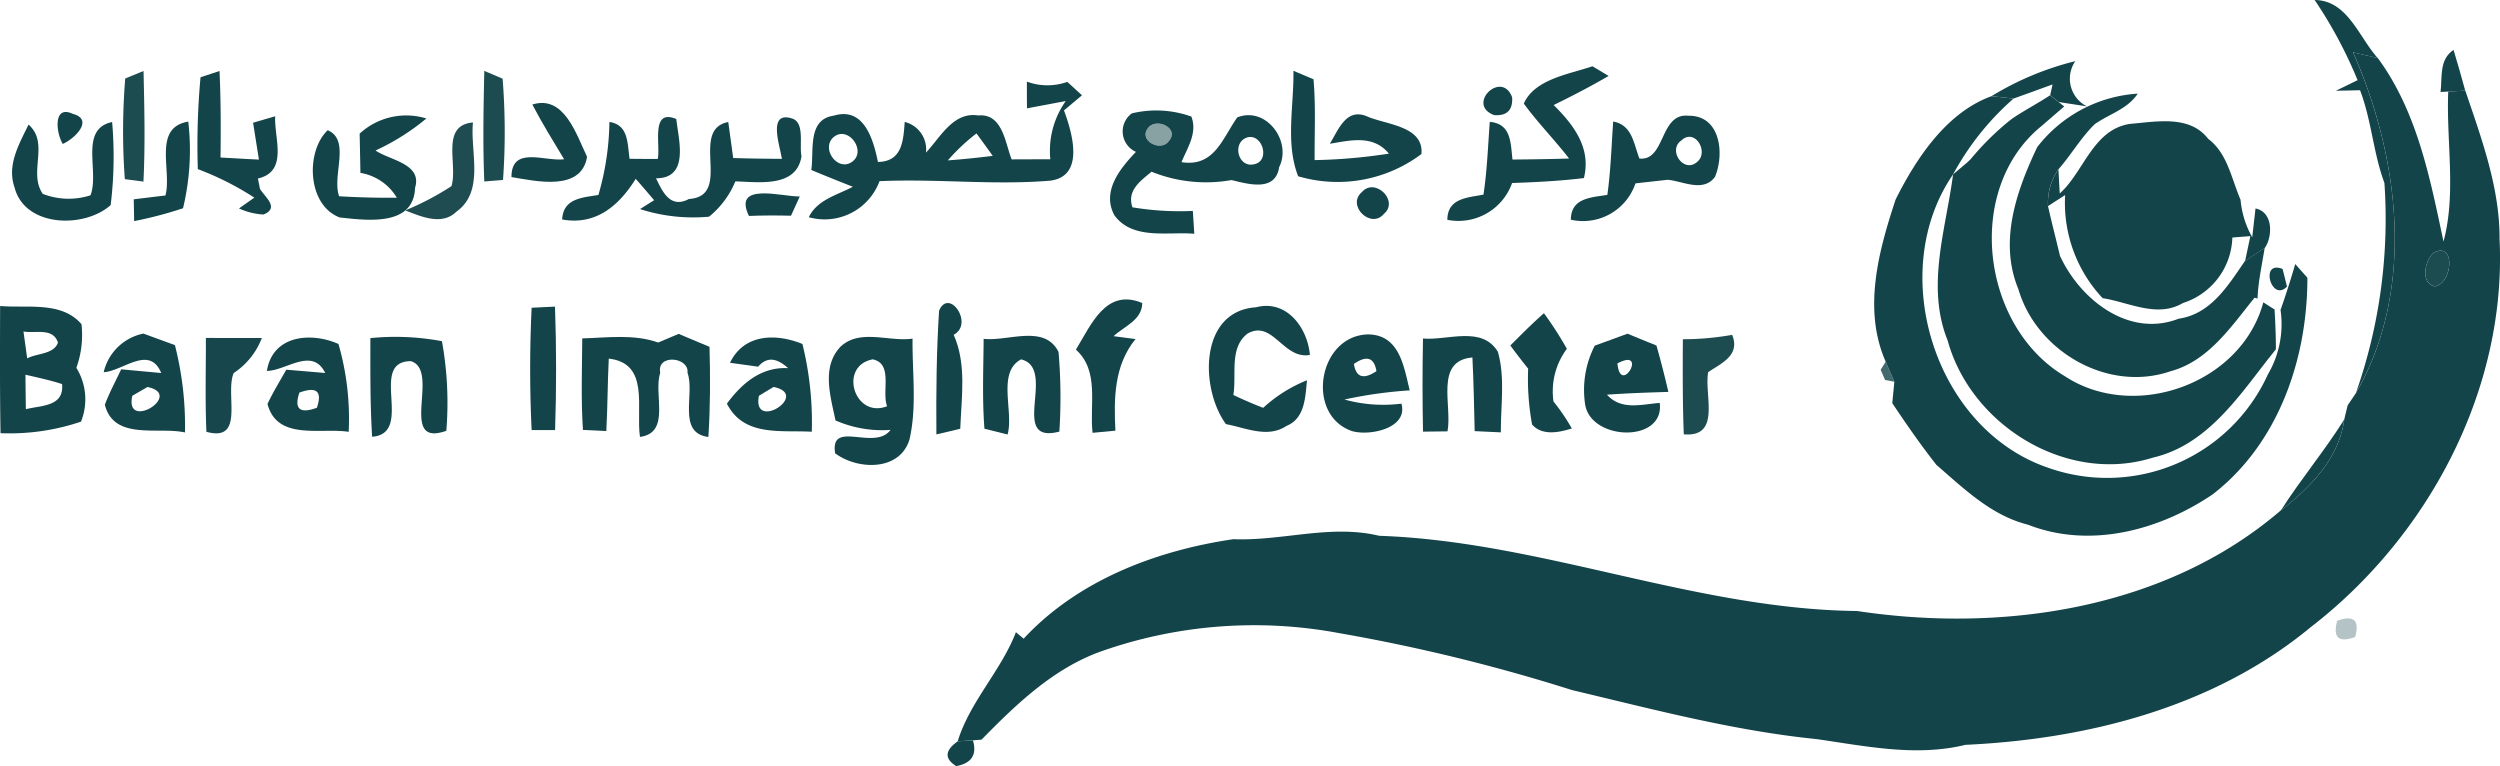 <svg xmlns="http://www.w3.org/2000/svg" width="171.184" height="52.46" viewBox="0 0 171.184 52.46"><g id="customer-baran" transform="translate(-8.992 -8.76)"><g id="_d5d5d5ff" data-name="#d5d5d5ff" transform="translate(73.877 8.76)"><path id="Path_23" data-name="Path 23" d="M233.95,8.76c2.262.021,3.022,2.543,4.326,3.981-.423-.1-1.268-.3-1.7-.4,3.2,7.229,4.3,16.254.2,23.327a35.93,35.93,0,0,0,1.952-14.38c-.768-2.064-.881-4.3-1.67-6.348-.416.007-1.247.028-1.656.035.366-.176,1.113-.542,1.487-.726A30.259,30.259,0,0,0,233.95,8.76Z" transform="translate(-140.343 -8.76)" fill="#134449"></path><path id="Path_24" data-name="Path 24" d="M246.19,16.492c.12-1.015-.106-2.226.888-2.882.275.923.55,1.853.8,2.79l-1.17.063Z" transform="translate(-143.96 -10.193)" fill="#134449"></path><path id="Path_25" data-name="Path 25" d="M202.54,17.105a20.279,20.279,0,0,1,5.742-2.4,2.123,2.123,0,0,0,.8,3.1c-.479-.078-1.451-.225-1.937-.3-.141-.113-.437-.352-.585-.465.042-.183.127-.557.162-.74-.888.324-1.775.648-2.663.965Z" transform="translate(-131.063 -10.518)" fill="#134449"></path><path id="Path_26" data-name="Path 26" d="M204.29,20.431c.049-.035.141-.106.183-.141C204.431,20.325,204.339,20.4,204.29,20.431Z" transform="translate(-131.58 -12.167)" fill="#134449"></path><path id="Path_27" data-name="Path 27" d="M208.843,25.487c1.642-1.458,2.269-4.382,4.812-4.763,1.8-.148,4.079-.627,5.347,1.022,1.332,1,1.592,2.734,2.219,4.171a6.34,6.34,0,0,0,.8,2.572l.225-1.973c1.247.254,1.162,1.973.634,2.705-.338.218-1.007.669-1.346.888l.359-1.7c-.31.028-.923.07-1.233.1a4.855,4.855,0,0,1-3.382,4.481c-1.768,1.043-3.678-.049-5.5-.331A9.524,9.524,0,0,1,209.21,25.6c-.3.19-.881.564-1.17.754a4.013,4.013,0,0,1,.712-2.515C208.773,24.254,208.815,25.072,208.843,25.487Z" transform="translate(-132.688 -12.242)" fill="#134449"></path><path id="Path_28" data-name="Path 28" d="M230.76,36.073c-1.085,1.106-1.888-1.86-.3-1.212C230.542,35.164,230.69,35.77,230.76,36.073Z" transform="translate(-139.048 -16.444)" fill="#134449"></path><path id="Path_29" data-name="Path 29" d="M230.68,55.741c1.36-2.135,2.994-4.079,4.333-6.221C234.654,52.19,232.709,54.163,230.68,55.741Z" transform="translate(-139.377 -20.803)" fill="#134449"></path><path id="Path_30" data-name="Path 30" d="M197.32,56.29Z" transform="translate(-129.52 -22.803)" fill="#134449"></path><path id="Path_31" data-name="Path 31" d="M101.681,82.481q-1.236-.761.1-1.7c.261-.014.782-.049,1.043-.063C103.111,81.7,102.731,82.284,101.681,82.481Z" transform="translate(-101.087 -30.021)" fill="#134449"></path></g><g id="_999999ff" data-name="#999999ff" transform="translate(9.819 12.339)"><path id="Path_32" data-name="Path 32" d="M197.613,13.84c.43.1,1.275.3,1.7.4,2.691,3.664,3.572,8.208,4.495,12.562.888-3.311.183-6.862.324-10.272l1.17-.063c1.113,3.29,2.367,6.665,2.346,10.181C208.138,36.935,202.77,47,194.71,53.21c-6.6,5.46-15.232,7.665-23.637,8.053-3.389.831-6.834.085-10.209-.395-5.665-.571-11.2-2.043-16.726-3.354a122.35,122.35,0,0,0-15.944-3.9,31.567,31.567,0,0,0-16.338,1.261c-3.248,1.17-5.784,3.614-8.152,6.031l-.592.049c-.261.014-.782.049-1.043.063.852-2.741,2.966-4.819,3.988-7.468l.528.444c3.706-3.995,9.067-6.038,14.366-6.813,3.347.134,6.658-1.036,9.983-.232,11.1.38,21.587,5.03,32.726,5.15,9.969,1.508,21.143-.12,29.02-6.9,2.029-1.578,3.974-3.551,4.333-6.221.056-.247.176-.726.232-.965.148-.211.43-.634.571-.845,4.093-7.074,2.994-16.1-.2-23.327m5.5,13.739c-.585.514-.916,2.092.1,2.29C204.432,29.692,204.672,26.719,203.115,27.579Z" transform="translate(-37.32 -13.84)" fill="#134449"></path><path id="Path_33" data-name="Path 33" d="M192.613,25.177c1.43-2.853,3.495-5.953,6.559-7.067l1.515.162a18.714,18.714,0,0,0-4.143,5.192c-4.587,6.672-1.3,17.36,6.425,20.058A12.091,12.091,0,0,0,218.1,37.161a6.807,6.807,0,0,0,.867-4.417c.366-1.036.7-2.085,1.007-3.142.2.233.62.7.831.937.007,5.559-1.98,11.364-6.5,14.845-3.657,2.466-8.4,3.727-12.639,2.064-2.508-.627-4.368-2.459-6.263-4.093-1.071-1.36-2.057-2.783-3.022-4.227l.141-1.465c-.148-.345-.444-1.029-.592-1.374C190.352,32.708,191.444,28.706,192.613,25.177Z" transform="translate(-63.637 -15.102)" fill="#134449"></path><path id="Path_34" data-name="Path 34" d="M205.014,18.02c.148.113.444.352.585.465l.38.3c-.4.345-1.2,1.036-1.6,1.381-5.235,4.312-4.086,13.675,1.635,17.085,4.77,3.142,12.1.528,13.6-5.052.19.12.571.366.768.486.056.909.092,1.818.092,2.727-.127.162-.387.493-.521.655-2.135,2.741-4.284,5.925-7.9,6.764-5.883,1.853-12.456-2.2-14.056-8.025-1.494-3.72-.113-7.616.373-11.371.247-.2.733-.62.979-.824.056-.056.162-.155.211-.2a18.979,18.979,0,0,1,2.67-2.649c.049-.035.141-.106.183-.141C203.253,19.049,204.169,18.577,205.014,18.02Z" transform="translate(-65.463 -15.075)" fill="#134449"></path><path id="Path_35" data-name="Path 35" d="M14.941,21.832c-.465-.761-.676-2.7.683-2.064C17.14,20.169,15.7,21.515,14.941,21.832Z" transform="translate(-11.472 -15.554)" fill="#134449"></path><path id="Path_36" data-name="Path 36" d="M70.172,23.006c.2-.972-.507-3.48,1.268-2.734.148,1.4.93,4.058-1.388,4.058.444.916.972,2.1,2.255,1.416,3.051-.2-.021-4.742,2.691-5.27.085.613.254,1.853.338,2.466,1.113.035,2.219.049,3.332.056-.1-.81-1.036-3.34.726-2.755.86.31.451,1.811.62,2.572-.338,2.177-2.917,1.768-4.53,1.726a6.1,6.1,0,0,1-1.8,2.417,11.853,11.853,0,0,1-4.727-.521l.965-.606c-.416-.493-.838-.986-1.261-1.465-1.141,1.839-2.734,3.206-5.037,2.783C63.7,25.7,65,25.655,66.107,25.472a18.726,18.726,0,0,0,.754-5c1.325.2,1.226,1.487,1.381,2.522C68.721,23,69.686,23.006,70.172,23.006Z" transform="translate(-25.959 -15.7)" fill="#134449"></path><path id="Path_37" data-name="Path 37" d="M118.646,22.333a1.534,1.534,0,0,1-.282-2.635,7.127,7.127,0,0,1,4.079.218c.43,1.113-.268,2.128-.676,3.121,2.247.352,2.79-1.606,3.819-3.065,1.973-.782,3.762,1.635,2.867,3.41-.254,1.712-2.121,1.155-3.262.881a9.932,9.932,0,0,1-5.474-.571c-.768.641-1.7,1.282-1.31,2.438a19.81,19.81,0,0,0,4.136.247c.028.395.077,1.177.1,1.564-1.818-.155-4.213.444-5.467-1.261-.895-1.642.387-3.213,1.472-4.347m.831-1.635c-.683.852.86,1.677,1.423.895.761-.874-.86-1.642-1.423-.895m6.785.648c-1.057.338-.634,2.114.486,1.832C127.869,22.953,127.312,21.044,126.262,21.347Z" transform="translate(-41.693 -15.513)" fill="#134449"></path><path id="Path_38" data-name="Path 38" d="M15.537,25.636c.627-1.635-.8-4.53,1.48-5.016a27.372,27.372,0,0,1-.1,5.686c-1.8,1.613-5.89,1.536-6.587-1.226-.528-1.515.324-2.966.965-4.284,1.451,1.282-.042,3.276.972,4.742A4.865,4.865,0,0,0,15.537,25.636Z" transform="translate(-10.166 -15.843)" fill="#134449"></path><path id="Path_39" data-name="Path 39" d="M113.56,41.3c1.036-1.691,2.05-4.241,4.544-3.192-.021,1.177-1.233,1.585-1.966,2.269.373.049,1.127.155,1.5.2-1.465,1.8-1.487,4.058-1.374,6.27-.387.035-1.17.113-1.564.148C114.476,45.068,115.195,42.771,113.56,41.3Z" transform="translate(-40.715 -20.937)" fill="#134449"></path><path id="Path_40" data-name="Path 40" d="M60.618,38.637c.4-.021,1.2-.063,1.6-.077.1,2.811.1,5.636.007,8.454H60.618Q60.417,42.83,60.618,38.637Z" transform="translate(-25.043 -21.144)" fill="#134449"></path><path id="Path_41" data-name="Path 41" d="M127.65,46.584c-1.79-2.459-1.825-7.743,2.057-8,2.092-.55,3.53,1.388,3.692,3.262-1.825.331-2.543-2.445-4.277-1.458-1.268.993-.726,2.811-.965,4.2.669.317,1.346.613,2.043.881a9.824,9.824,0,0,1,3-1.888c-.113,1.127-.134,2.614-1.395,3.121C130.511,47.57,129.01,46.837,127.65,46.584Z" transform="translate(-44.533 -21.122)" fill="#134449"></path><path id="Path_42" data-name="Path 42" d="M90.3,42.22c1.339-1.325,3.34-.359,4.981-.6-.028,2.3.31,4.657-.211,6.912-.669,2.177-3.537,2.092-5.087.944-.387-2.346,2.712-.134,3.79-1.606a7.956,7.956,0,0,1-3.769-.648c-.331-1.62-.965-3.614.3-5m3.234,4.03c-.387-1,.437-2.917-.986-3.213C90.185,43.495,91.291,47.13,93.539,46.25Z" transform="translate(-33.622 -22.013)" fill="#134449"></path><path id="Path_43" data-name="Path 43" d="M147.277,41.589c1.691.148,4.037-.9,5.129.909.507,1.782.19,3.685.2,5.517l-1.79-.085c-.042-1.684-.07-3.361-.155-5.044-2.614.218-1.367,3.3-1.705,5.059-.423.007-1.261.014-1.677.021C147.235,45.837,147.235,43.716,147.277,41.589Z" transform="translate(-50.667 -21.988)" fill="#134449"></path><path id="Path_44" data-name="Path 44" d="M163.676,42.007c.747-.268,1.494-.542,2.24-.817.655.275,1.317.542,1.98.81.3,1.05.571,2.114.817,3.177-1.4.042-2.811.092-4.206.19.986,1.092,2.346.662,3.614.564.359,2.776-4.784,2.607-5.115.049a6.638,6.638,0,0,1,.669-3.974m1.55,1.219C165.437,45.53,167.361,42.092,165.226,43.226Z" transform="translate(-55.301 -21.921)" fill="#134449"></path><path id="Path_45" data-name="Path 45" d="M19.07,43.822a3.506,3.506,0,0,1,2.72-2.642c.535.2,1.613.592,2.156.789a22.448,22.448,0,0,1,.69,5.982c-1.832-.409-4.868.571-5.488-1.9.317-.838.74-1.62,1.12-2.424l2.741.254c-.817-1.959-2.628-.127-3.938-.056m2.994,1.015c-.261.148-.782.451-1.036.6C20.472,47.908,24.608,45.365,22.064,44.837Z" transform="translate(-12.796 -21.918)" fill="#134449"></path><path id="Path_46" data-name="Path 46" d="M34.93,43.852c.395-2.459,3.022-2.677,4.9-1.846a18.421,18.421,0,0,1,.7,6.017c-1.9-.3-4.9.627-5.559-1.909.38-.81.852-1.571,1.289-2.346l2.663.225c-.881-1.8-2.663-.162-3.988-.141m2.219,1.487q-.56,1.68,1.2,1.036Q38.928,44.684,37.149,45.339Z" transform="translate(-17.482 -22.033)" fill="#134449"></path><path id="Path_47" data-name="Path 47" d="M79.851,43.294c.972-2.015,3.185-2.015,4.96-1.289a22.366,22.366,0,0,1,.641,6.01c-2.128-.12-4.65.359-5.812-1.923,1.015-1.381,2.339-2.529,4.192-2.431-.641-.571-1.353-.909-2.057-.1-.479-.07-1.437-.2-1.923-.268m2.987,1.656c-.254.148-.754.451-1.007.606C81.345,48.042,85.4,45.471,82.839,44.95Z" transform="translate(-30.693 -22.031)" fill="#134449"></path><path id="Path_48" data-name="Path 48" d="M139.583,47.89c-3.255-1.085-2.353-6.587,1.106-6.63,2.135.049,2.417,2.219,2.818,3.833a29.894,29.894,0,0,0-4.467.627,9.934,9.934,0,0,0,3.9.282c.472,1.67-2.121,2.226-3.354,1.888m.1-4.6q.222,1.374,1.543.486Q140.992,42.37,139.681,43.289Z" transform="translate(-47.806 -21.942)" fill="#134449"></path></g><g id="_989898fe" data-name="#989898fe" transform="translate(8.992 13.297)"><path id="Path_49" data-name="Path 49" d="M154.895,17.757c.74-1.684,3.107-2.008,4.7-2.557l1.106.662c-1.226.719-2.487,1.367-3.762,1.994,1.367,1.353,2.586,2.945,2.071,5-1.635.2-3.276.282-4.918.338a3.9,3.9,0,0,1-4.432,2.522c.007-1.48,1.36-1.515,2.473-1.726.247-1.649.31-3.318.43-4.981,1.487.127,1.423,1.458,1.557,2.579,1.289-.014,2.579-.028,3.875-.07C157,20.23,155.853,19.068,154.895,17.757Z" transform="translate(-50.554 -15.2)" fill="#134449"></path><path id="Path_50" data-name="Path 50" d="M28.4,16.09l1.3-.43c.092,1.973.092,3.945.07,5.925.874.049,1.754.1,2.628.141-.1-.627-.3-1.9-.4-2.522.38-.113,1.134-.331,1.515-.444-.092,1.465.93,3.776-1.184,4.262.035.176.106.528.141.712.352.578,1.36,1.3.24,1.754a4.7,4.7,0,0,1-1.677-.416l1.05-.74a19.912,19.912,0,0,0-3.868-1.952A50.693,50.693,0,0,1,28.4,16.09Z" transform="translate(-14.669 -15.336)" fill="#134449"></path><path id="Path_51" data-name="Path 51" d="M102.529,16.69a4.065,4.065,0,0,0,2.769.021c.338.3.669.613,1.007.916l-1.233,1.036c.557,1.5,1.465,4.523-.958,4.812-3.882.324-7.785-.148-11.674.035a4.007,4.007,0,0,1-4.84,2.466c.578-1.2,1.93-1.508,3.015-2.085-.951-.373-1.9-.754-2.846-1.148.2-1.3-.289-3.466,1.543-3.72,2.078-.634,2.712,1.663,3.022,3.17,1.649-.028,1.74-1.423,1.832-2.741a1.938,1.938,0,0,1,1.458,2.1c.979-1.036,1.867-2.811,3.565-2.543,1.691-.162,1.853,1.888,2.3,3.008.881-.007,1.768-.007,2.649-.007a5.889,5.889,0,0,1,1.057-3.988c-.888.169-1.768.331-2.656.5-.007-.613-.007-1.226-.007-1.832m-13.21,3.783c-.944.768.254,2.438,1.254,1.7s-.275-2.48-1.254-1.7m7.8,1.613c1.029-.077,2.05-.183,3.072-.31-.275-.387-.831-1.155-1.113-1.536A13.48,13.48,0,0,0,97.118,22.087Z" transform="translate(-32.218 -15.64)" fill="#134449"></path><path id="Path_52" data-name="Path 52" d="M134.632,15.64c.345.148,1.029.437,1.374.578.162,1.839.063,3.692.077,5.538a37.27,37.27,0,0,0,5.087-.444c-1.071-1.3-2.6-.916-4.044-.676.62-1.022,1.155-2.536,2.642-1.832,1.325.535,3.8.655,3.628,2.536a9.556,9.556,0,0,1-8.44,1.522C134.068,20.593,134.674,18.028,134.632,15.64Z" transform="translate(-46.066 -15.33)" fill="#134449"></path><path id="Path_53" data-name="Path 53" d="M153.9,19.135c-1.952-.719.521-3.135,1.233-1.219C155.184,18.79,154.775,19.2,153.9,19.135Z" transform="translate(-51.59 -15.789)" fill="#134449"></path><path id="Path_54" data-name="Path 54" d="M60.13,18.875c2.177-.683,3.008,2.043,3.748,3.579-.395,2.4-3.5,1.663-5.178,1.388,0-2.17,2.283-1.05,3.607-1.219C61.56,21.383,60.8,20.157,60.13,18.875Z" transform="translate(-23.679 -16.254)" fill="#134449"></path><path id="Path_55" data-name="Path 55" d="M42.6,21.239A4.7,4.7,0,0,1,47.169,20.2a15.665,15.665,0,0,1-3.48,2.191c.93.662,3.22.895,2.705,2.557-.092,2.677-3.318,2.226-5.164,2.029-2.247-.867-2.325-4.544-.817-5.974,1.592.683.275,3.107.782,4.523,1.317.077,2.635.113,3.952.1a3.58,3.58,0,0,0-2.494-1.7C42.639,23.021,42.618,22.133,42.6,21.239Z" transform="translate(-17.974 -16.624)" fill="#134449"></path><path id="Path_56" data-name="Path 56" d="M166.359,22.937c1.79.183,1.374-3.128,3.34-2.931,2.205-.042,2.5,2.593,1.832,4.185-.8,1.092-2.205.289-3.241.2-.74.085-1.472.162-2.205.247a3.788,3.788,0,0,1-4.424,2.487c.014-1.494,1.367-1.515,2.5-1.7.232-1.663.282-3.347.4-5.023,1.317.24,1.4,1.536,1.8,2.543m2.882-1.254c-.965.627.106,2.255,1.029,1.508C171.164,22.543,170.185,20.831,169.241,21.683Z" transform="translate(-54.1 -16.618)" fill="#134449"></path><path id="Path_57" data-name="Path 57" d="M24.16,25.639c.458-1.7-.895-4.65,1.564-5.059a16.98,16.98,0,0,1-.359,5.932,27.177,27.177,0,0,1-3.347.881L21.99,25.9C22.532,25.836,23.617,25.7,24.16,25.639Z" transform="translate(-12.832 -16.79)" fill="#134449"></path><path id="Path_58" data-name="Path 58" d="M141.206,27.291c.888-1.029,2.565.592,1.515,1.487C141.826,29.856,140.135,28.207,141.206,27.291Z" transform="translate(-47.954 -18.675)" fill="#134449"></path><path id="Path_59" data-name="Path 59" d="M81.684,29.1c-1.134-2.346,2.24-1.317,3.48-1.332-.148.331-.451.986-.6,1.317C83.607,29.06,82.649,29.06,81.684,29.1Z" transform="translate(-30.402 -18.851)" fill="#134449"></path><path id="Path_60" data-name="Path 60" d="M100.181,38.739c.669-1.6,2.417.888,1,1.649.9,2.015.528,4.3.451,6.432-.409.1-1.226.3-1.635.387C99.976,44.383,100,41.558,100.181,38.739Z" transform="translate(-35.879 -22)" fill="#134449"></path><path id="Path_61" data-name="Path 61" d="M9,38.5c1.853.162,4.213-.345,5.573,1.247a6.658,6.658,0,0,1-.352,2.987,4.1,4.1,0,0,1,.317,3.685,15.213,15.213,0,0,1-5.509.789C8.977,44.305,8.991,41.4,9,38.5m1.6,1.747c.063.458.19,1.381.254,1.839.669-.359,1.818-.268,2.107-1.078-.338-1.05-1.536-.613-2.36-.761m.134,2.959c.007.789.014,1.571.028,2.36,1.064-.268,2.628-.169,2.48-1.719C12.422,43.58,11.576,43.4,10.738,43.206Z" transform="translate(-8.992 -22.084)" fill="#134449"></path><path id="Path_62" data-name="Path 62" d="M155.78,41.412c.754-.754,1.5-1.508,2.3-2.212a23.93,23.93,0,0,1,1.571,2.438,4.875,4.875,0,0,0-.916,3.607,13.72,13.72,0,0,1,1.254,1.846c-.881.282-2.029.514-2.72-.268A17.31,17.31,0,0,1,157,43C156.583,42.476,156.175,41.948,155.78,41.412Z" transform="translate(-52.362 -22.291)" fill="#134449"></path><path id="Path_63" data-name="Path 63" d="M44.989,41.591a17.267,17.267,0,0,1,4.9.211,23.565,23.565,0,0,1,.3,6.137c-3.368,1.191-.359-4.15-2.431-4.77-2.945.021.275,4.946-2.649,5.178C44.968,46.1,44.989,43.846,44.989,41.591Z" transform="translate(-19.628 -22.977)" fill="#134449"></path><path id="Path_64" data-name="Path 64" d="M65.566,41.52c1.74-.049,3.523-.31,5.2.282l1.4-.592c.7.3,1.4.592,2.114.888.056,2.057.056,4.115-.078,6.172-2.17-.282-.9-2.945-1.43-4.4.127-1.085-2.135-1.31-1.867.014-.486,1.451.754,4.093-1.388,4.382-.289-1.973.69-5.045-2.135-5.362-.085,1.649-.077,3.3-.169,4.96-.4-.021-1.2-.056-1.6-.077C65.474,45.7,65.552,43.605,65.566,41.52Z" transform="translate(-25.697 -22.885)" fill="#134449"></path><path id="Path_65" data-name="Path 65" d="M104.574,41.605c1.642.2,4.171-1.029,5.129.9a36.132,36.132,0,0,1,.056,5.453c-3.53.916-.106-4.333-2.621-4.946-1.67.888-.486,3.572-.923,5.143l-1.585-.395C104.468,45.713,104.56,43.656,104.574,41.605Z" transform="translate(-37.221 -22.942)" fill="#134449"></path></g><g id="_939393f5" data-name="#939393f5" transform="translate(17.419 13.614)"><path id="Path_66" data-name="Path 66" d="M21.1,16.174c.317-.127.944-.387,1.254-.514.056,2.522.12,5.052-.007,7.574l-1.275-.169A44.989,44.989,0,0,1,21.1,16.174Z" transform="translate(-20.952 -15.653)" fill="#134449" opacity="0.96"></path><path id="Path_67" data-name="Path 67" d="M56.034,15.65c.317.134.944.4,1.254.535a46.471,46.471,0,0,1,.028,6.933c-.324.028-.958.077-1.282.106C55.928,20.7,55.978,18.172,56.034,15.65Z" transform="translate(-31.299 -15.65)" fill="#134449" opacity="0.96"></path></g><g id="_abababff" data-name="#abababff" transform="translate(146.613 15.171)"><path id="Path_68" data-name="Path 68" d="M206.2,21.524a9.454,9.454,0,0,1,6.883-3.664c-.7,1.064-1.959,1.395-2.945,2.092-.951.93-1.613,2.1-2.487,3.093a4.013,4.013,0,0,0-.712,2.515c.254,1.134.55,2.262.817,3.4,1.381,3,4.713,5.643,8.13,4.312,2.219-.324,3.382-2.276,4.544-3.96.338-.218,1.007-.669,1.346-.888-.162,1.007-.38,2.015-.465,3.037l-.028.43-.2-.056c-1.606,1.973-3.156,4.34-5.763,5.037-4.284,1.472-9.173-1.367-10.413-5.636C203.561,27.977,204.78,24.518,206.2,21.524Z" transform="translate(-204.326 -17.86)" fill="#134449"></path></g><g id="_919191f2" data-name="#919191f2" transform="translate(36.742 17.144)"><path id="Path_69" data-name="Path 69" d="M51.543,25.021c.458-1.487-.782-4.157,1.472-4.361-.2,2.022.824,4.727-1.148,6.122-.979.958-2.424.317-3.487-.1A19.038,19.038,0,0,0,51.543,25.021Z" transform="translate(-48.38 -20.66)" fill="#134449" opacity="0.95"></path></g><g id="_4d4d4d80" data-name="#4d4d4d80" transform="translate(87.432 17.222)"><path id="Path_70" data-name="Path 70" d="M120.5,21.073c.564-.747,2.184.021,1.423.895C121.358,22.75,119.815,21.926,120.5,21.073Z" transform="translate(-120.327 -20.771)" fill="#134449" opacity="0.5"></path></g><g id="_d0d0d0de" data-name="#d0d0d0de" transform="translate(143.706 19.673)"><path id="Path_71" data-name="Path 71" d="M200.306,24.349l.106-.1c-.049.049-.155.148-.211.2Z" transform="translate(-200.2 -24.25)" fill="#134449" opacity="0.87"></path></g><g id="_c8c8c8f4" data-name="#c8c8c8f4" transform="translate(175.061 25.922)"><path id="Path_72" data-name="Path 72" d="M245.258,33.275c1.557-.86,1.317,2.114.1,2.29C244.342,35.367,244.673,33.789,245.258,33.275Z" transform="translate(-244.704 -33.119)" fill="#134449" opacity="0.96"></path></g><g id="_949494f6" data-name="#949494f6" transform="translate(124.216 31.693)"><path id="Path_73" data-name="Path 73" d="M172.546,41.606a19.383,19.383,0,0,0,3.375-.3c.564,1.381-.69,1.923-1.642,2.55-.289,1.585.916,4.474-1.67,4.262C172.525,45.953,172.532,43.776,172.546,41.606Z" transform="translate(-172.538 -41.31)" fill="#134449" opacity="0.96"></path></g><g id="_959595f9" data-name="#959595f9" transform="translate(23.074 31.897)"><path id="Path_74" data-name="Path 74" d="M28.994,41.6c1.282.014,2.557.007,3.833.007a5,5,0,0,1-1.93,2.4c-.613,1.465.81,4.756-1.867,4.023C28.937,45.891,29,43.742,28.994,41.6Z" transform="translate(-28.979 -41.6)" fill="#134449" opacity="0.98"></path></g><g id="_b9b9b9cd" data-name="#b9b9b9cd" transform="translate(137.766 33.525)"><path id="Path_75" data-name="Path 75" d="M192.115,43.91c.148.345.444,1.029.592,1.374l-.634-.12-.3-.7Z" transform="translate(-191.77 -43.91)" fill="#134449" opacity="0.8"></path></g><g id="_52525252" data-name="#52525252" transform="translate(168.926 51.105)"><path id="Path_76" data-name="Path 76" d="M236.1,69.023c1.134-.409,1.55-.035,1.233,1.113Q235.629,70.759,236.1,69.023Z" transform="translate(-235.998 -68.863)" fill="#134449" opacity="0.32"></path></g></g></svg>